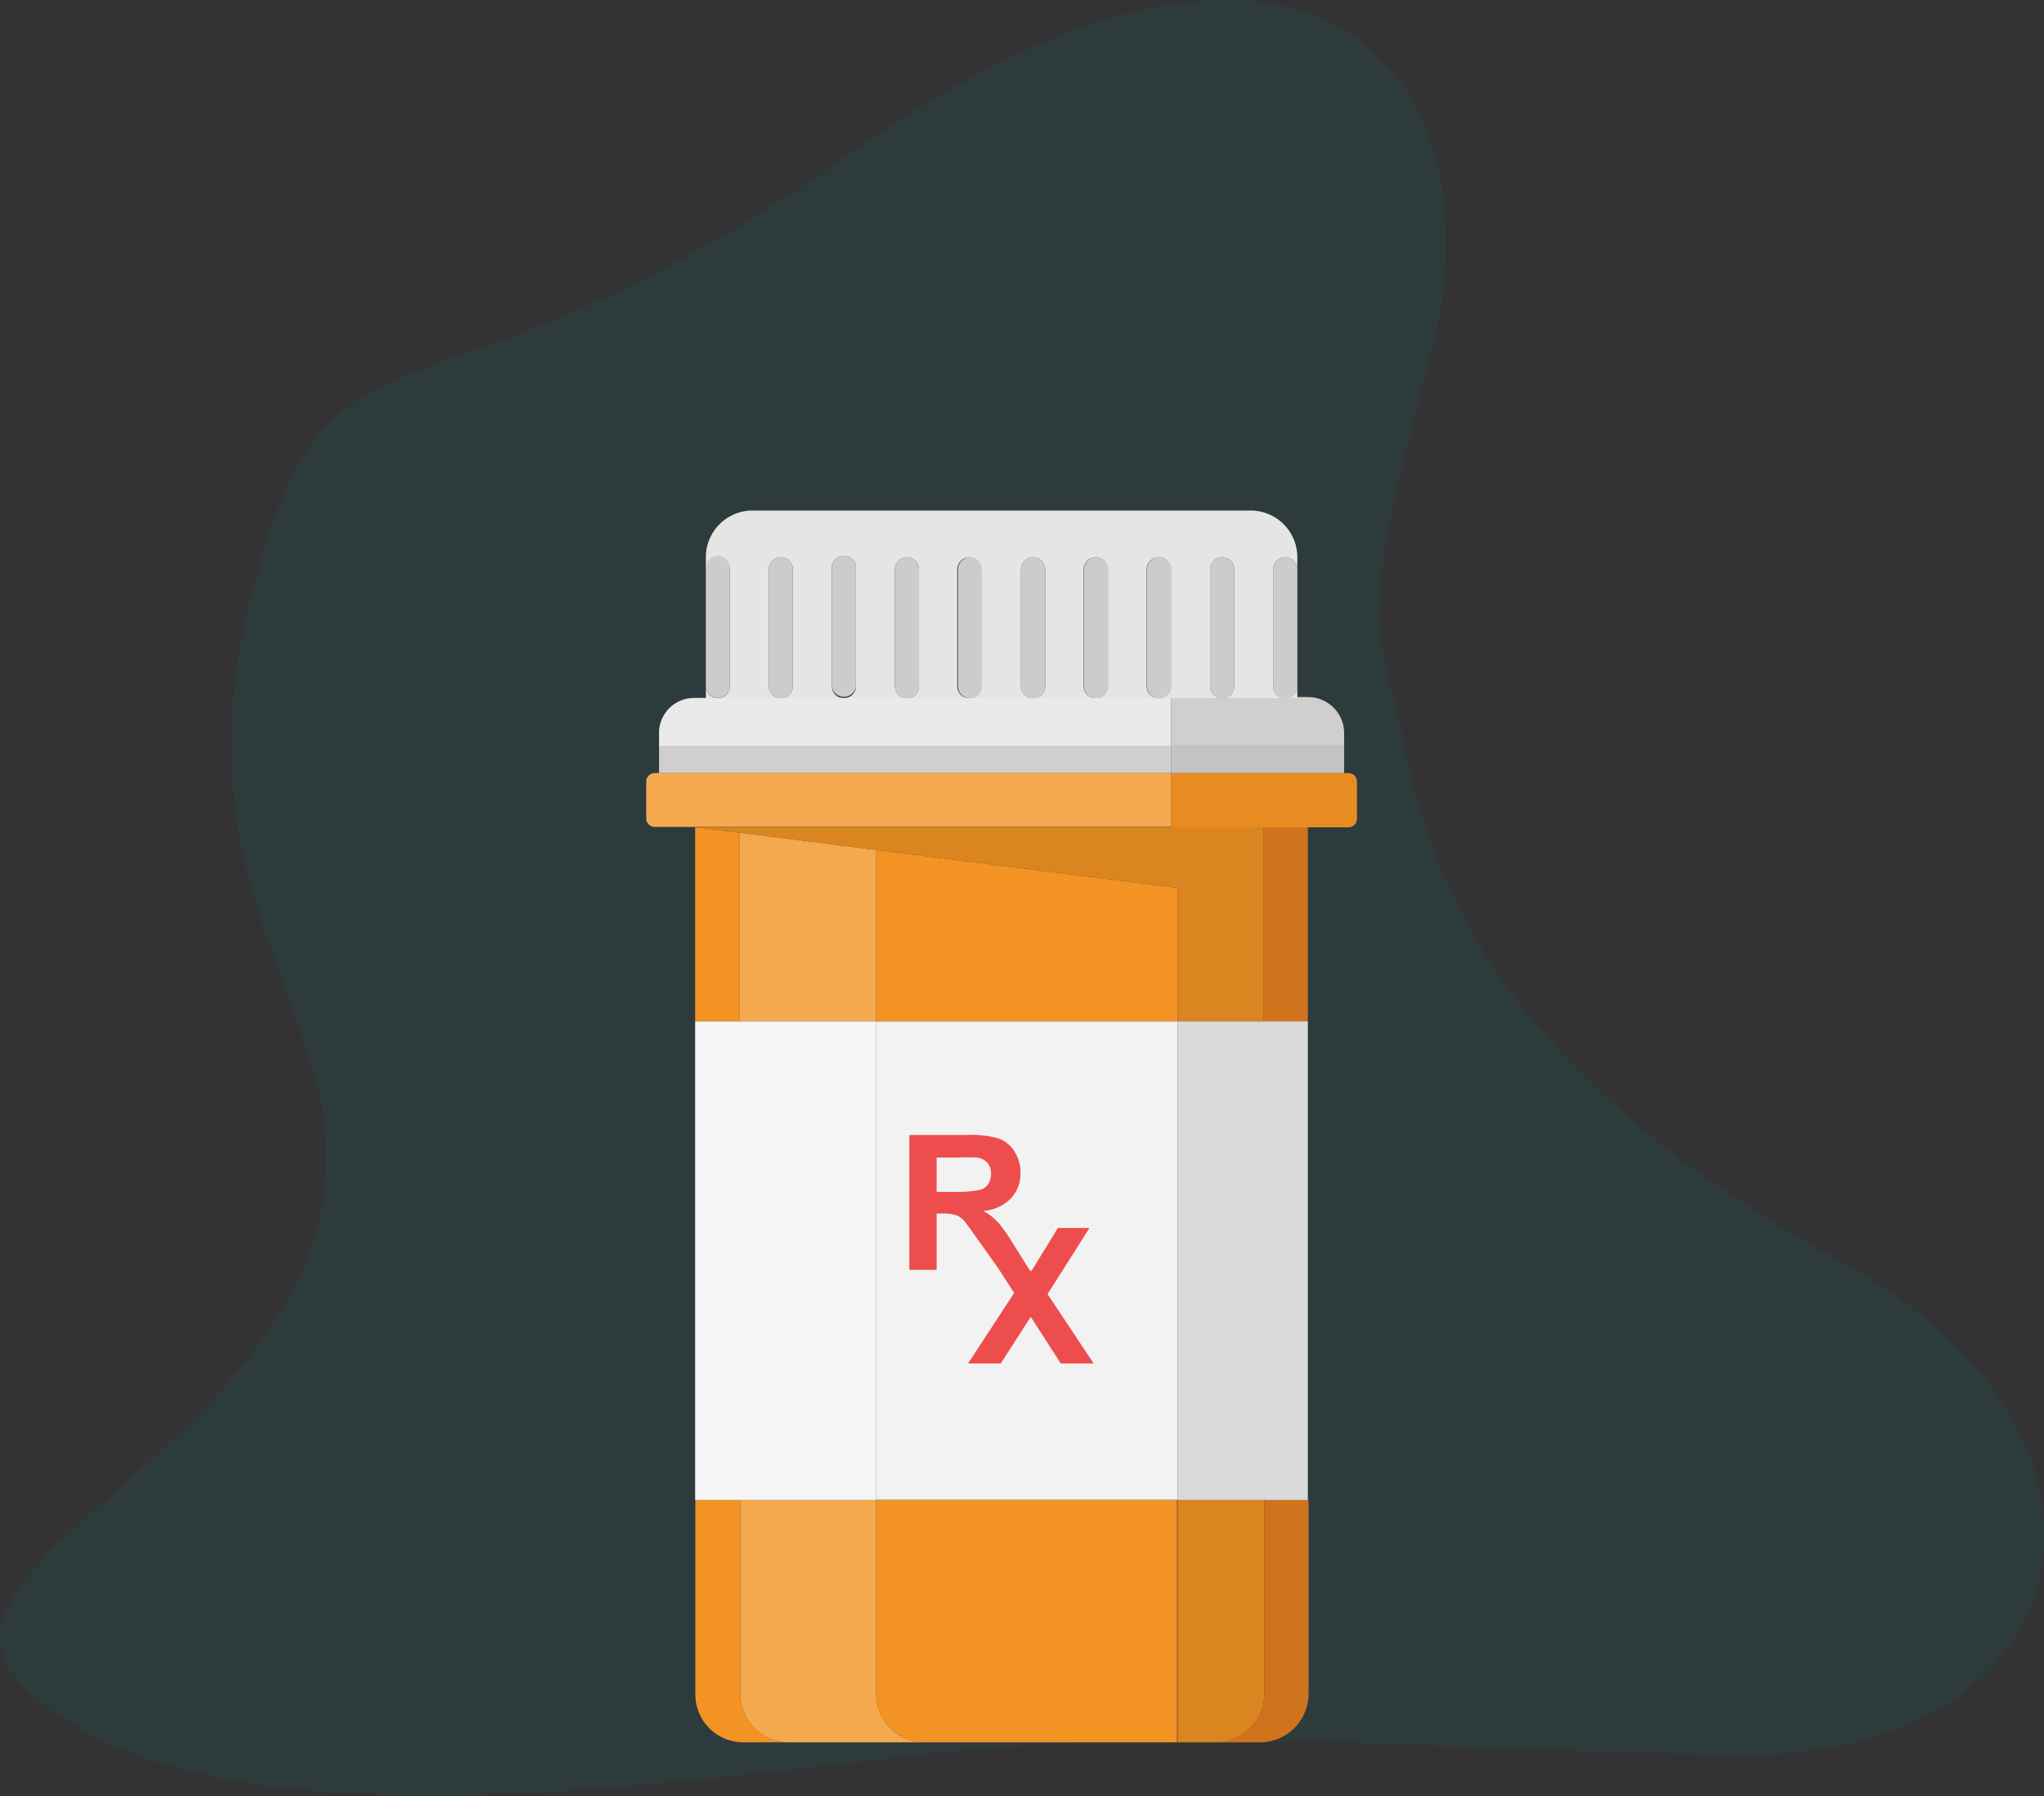 <svg xmlns="http://www.w3.org/2000/svg" viewBox="0 0 113.17 99.46"><rect x="0" y="0" width="113.17" height="99.46" fill="#333333" stroke="none"/><defs><style>.cls-1{isolation:isolate;}.cls-2{fill:#04868c;mix-blend-mode:multiply;}.cls-2,.cls-5{opacity:0.1;}.cls-3{fill:#f39323;}.cls-4{fill:#e5e5e4;}.cls-5,.cls-6,.cls-9{fill:#010101;}.cls-6{opacity:0.15;}.cls-7{fill:#fff;opacity:0.2;}.cls-8{fill:#cdcccc;}.cls-9{opacity:0.05;}.cls-10{fill:#e5811f;}.cls-11{fill:#f2f2f2;}.cls-12{fill:#ed4d4c;}</style></defs><g class="cls-1"><g id="Layer_2" data-name="Layer 2"><g id="Layer_1-2" data-name="Layer 1"><path id="die_2" data-name="die 2" class="cls-2" d="M77.86,41.78c-1.54-7.72-2.94-6.12,1.33-22s-7-28.89-31.75-11.5S18.32,15.33,13.82,33.35s7.63,24.1,3.31,36-21.64,17.88-16,23.82c10.31,10.89,41.37,4.43,55,3.5s20.64.2,40.08.48S119.5,79.51,102,69.91,79.54,50.15,77.86,41.78Z"/><path class="cls-3" d="M36.26,42.81h0a.46.46,0,0,0-.46.46v0A.48.48,0,0,1,36.26,42.81Z"/><path class="cls-3" d="M35.78,45.32v0a.46.46,0,0,0,.46.46h0A.48.48,0,0,1,35.78,45.32Z"/><path class="cls-3" d="M74.67,42.81h0a.47.47,0,0,1,.47.47h0A.47.47,0,0,0,74.67,42.81Z"/><path class="cls-3" d="M74.66,45.81h0a.47.47,0,0,0,.46-.46h0A.47.47,0,0,1,74.66,45.81Z"/><rect class="cls-4" x="36.49" y="41.24" width="28.36" height="1.57"/><rect class="cls-5" x="36.49" y="41.24" width="28.36" height="1.57"/><rect class="cls-4" x="64.85" y="41.24" width="9.57" height="1.57"/><rect class="cls-6" x="64.85" y="41.24" width="9.57" height="1.57"/><path class="cls-4" d="M64.85,38.65H38.43a1.94,1.94,0,0,0-1.94,2v.64H64.85Z"/><path class="cls-7" d="M64.85,38.65H38.43a1.94,1.94,0,0,0-1.94,2v.64H64.85Z"/><path class="cls-4" d="M70.49,38.65H64.85v2.59h9.57V40.6a2,2,0,0,0-2-2h-2Z"/><path class="cls-5" d="M70.49,38.65H64.85v2.59h9.57V40.6a2,2,0,0,0-2-2h-2Z"/><path class="cls-4" d="M39.74,30.86a.67.67,0,0,1,.67.67V38a.66.66,0,0,1-.67.66h3.5a.66.66,0,0,1-.67-.66V31.53a.67.67,0,0,1,.67-.67h0a.67.67,0,0,1,.66.67V38a.66.66,0,0,1-.66.66h3.49a.66.66,0,0,1-.67-.66V31.53a.67.67,0,1,1,1.33,0V38a.66.66,0,0,1-.66.66h3.49a.66.66,0,0,1-.67-.66V31.53a.67.67,0,0,1,.67-.67.66.66,0,0,1,.66.67V38a.65.65,0,0,1-.66.66h3.49A.66.66,0,0,1,53,38V31.53a.67.67,0,0,1,.67-.67.66.66,0,0,1,.66.67V38a.65.65,0,0,1-.66.66H57.2a.66.66,0,0,1-.67-.66V31.53a.67.67,0,0,1,1.34,0V38a.66.66,0,0,1-.67.66h3.49A.66.66,0,0,1,60,38V31.53a.67.67,0,1,1,1.34,0V38a.66.66,0,0,1-.67.66h3.49a.66.66,0,0,1-.67-.66V31.53a.67.67,0,1,1,1.34,0V38a.66.66,0,0,1-.67.66h3.49A.66.66,0,0,1,67,38V31.53a.67.67,0,1,1,1.34,0V38a.66.66,0,0,1-.67.66h3.49a.66.66,0,0,1-.67-.66V31.53a.67.67,0,0,1,1.34,0v-.67a2.59,2.59,0,0,0-2.59-2.59H41.67a2.59,2.59,0,0,0-2.59,2.59v.67A.67.67,0,0,1,39.74,30.86Z"/><path class="cls-4" d="M71.16,38.65h.67V38A.66.66,0,0,1,71.16,38.65Z"/><path class="cls-4" d="M39.08,38v.66h.66A.66.66,0,0,1,39.08,38Z"/><path class="cls-8" d="M39.74,38.65a.66.66,0,0,0,.67-.66V31.53a.67.67,0,1,0-1.33,0V38A.66.66,0,0,0,39.74,38.65Z"/><path class="cls-8" d="M43.9,38V31.53a.67.67,0,0,0-.66-.67h0a.67.67,0,0,0-.67.67V38a.66.66,0,0,0,.67.66h0A.66.66,0,0,0,43.9,38Z"/><path class="cls-8" d="M47.39,38V31.53a.67.67,0,1,0-1.33,0V38a.67.67,0,0,0,1.33,0Z"/><path class="cls-8" d="M50.88,38V31.53a.66.66,0,0,0-.66-.67.67.67,0,0,0-.67.67V38a.66.66,0,0,0,.67.66A.65.65,0,0,0,50.88,38Z"/><path class="cls-8" d="M61.36,38V31.53a.67.67,0,1,0-1.34,0V38a.67.67,0,0,0,1.34,0Z"/><path class="cls-8" d="M68.34,38V31.53a.67.67,0,1,0-1.34,0V38a.67.67,0,0,0,1.34,0Z"/><path class="cls-8" d="M64.85,38V31.53a.67.67,0,1,0-1.34,0V38a.67.67,0,0,0,1.34,0Z"/><path class="cls-8" d="M57.87,38V31.53a.67.67,0,0,0-1.34,0V38a.67.67,0,0,0,1.34,0Z"/><path class="cls-8" d="M54.37,38V31.53a.66.66,0,0,0-.66-.67.67.67,0,0,0-.67.67V38a.66.66,0,0,0,.67.66A.65.65,0,0,0,54.37,38Z"/><path class="cls-8" d="M71.16,30.86a.67.67,0,0,0-.67.67V38a.67.67,0,0,0,1.34,0V31.53A.67.67,0,0,0,71.16,30.86Z"/><path class="cls-3" d="M64.85,42.81H36.26a.48.48,0,0,0-.48.49v2a.48.48,0,0,0,.48.49H64.85Z"/><path class="cls-7" d="M64.85,42.81H36.26a.48.48,0,0,0-.48.49v2a.48.48,0,0,0,.48.49H64.85Z"/><path class="cls-3" d="M74.66,42.81H64.85v3h9.81a.47.47,0,0,0,.47-.47V43.28A.47.47,0,0,0,74.66,42.81Z"/><path class="cls-9" d="M74.66,42.81H64.85v3h9.81a.47.47,0,0,0,.47-.47V43.28A.47.47,0,0,0,74.66,42.81Z"/><polygon class="cls-3" points="47.9 46.99 48.51 47.06 48.51 56.56 65.2 56.56 65.2 49.16 47.9 46.99"/><polygon class="cls-3" points="40.95 46.11 38.49 45.81 38.49 56.56 40.95 56.56 40.95 46.11"/><path class="cls-3" d="M41,93.83V83.06H38.5V93.83a2.65,2.65,0,0,0,2.65,2.65H43.6A2.65,2.65,0,0,1,41,93.83Z"/><path class="cls-3" d="M48.51,83.06V93.83a2.66,2.66,0,0,0,2.66,2.65h14V83.06Z"/><path class="cls-10" d="M69.72,96.48h0a2.66,2.66,0,0,0,2.66-2.65v0A2.69,2.69,0,0,1,69.72,96.48Z"/><rect class="cls-11" x="48.51" y="56.56" width="16.69" height="26.49"/><path class="cls-3" d="M48.51,93.83V83.06H41V93.83a2.65,2.65,0,0,0,2.65,2.65h7.57A2.66,2.66,0,0,1,48.51,93.83Z"/><path class="cls-7" d="M48.51,93.83V83.06H41V93.83a2.65,2.65,0,0,0,2.65,2.65h7.57A2.66,2.66,0,0,1,48.51,93.83Z"/><polygon class="cls-3" points="47.9 46.99 40.95 46.11 40.95 56.56 48.51 56.56 48.51 47.06 47.9 46.99"/><polygon class="cls-7" points="47.9 46.99 40.95 46.11 40.95 56.56 48.51 56.56 48.51 47.06 47.9 46.99"/><polygon class="cls-11" points="48.51 83.06 48.51 56.56 40.95 56.56 38.49 56.56 38.49 83.06 40.95 83.06 48.51 83.06"/><polygon class="cls-7" points="48.51 83.06 48.51 56.56 40.95 56.56 38.49 56.56 38.49 83.06 40.95 83.06 48.51 83.06"/><path class="cls-3" d="M70,93.83V83.06H65.2V96.48h2.1A2.66,2.66,0,0,0,70,93.83Z"/><path class="cls-5" d="M70,93.83V83.06H65.2V96.48h2.1A2.66,2.66,0,0,0,70,93.83Z"/><polygon class="cls-3" points="40.95 46.11 47.9 46.99 65.2 49.16 65.2 56.56 69.96 56.56 69.96 45.81 64.85 45.81 38.49 45.81 40.95 46.11 40.95 46.11"/><polygon class="cls-5" points="40.95 46.11 47.9 46.99 65.2 49.16 65.2 56.56 69.96 56.56 69.96 45.81 64.85 45.81 38.49 45.81 40.95 46.11 40.95 46.11"/><path class="cls-10" d="M70,93.83a2.66,2.66,0,0,1-2.66,2.65h2.42a2.69,2.69,0,0,0,2.69-2.69V83.06H70Z"/><path class="cls-5" d="M70,93.83a2.66,2.66,0,0,1-2.66,2.65h2.42a2.69,2.69,0,0,0,2.69-2.69V83.06H70Z"/><rect class="cls-10" x="69.96" y="45.81" width="2.45" height="10.76"/><rect class="cls-5" x="69.96" y="45.81" width="2.45" height="10.76"/><polygon class="cls-11" points="65.2 56.56 65.2 83.06 69.96 83.06 72.41 83.06 72.41 56.56 69.96 56.56 65.2 56.56"/><polygon class="cls-5" points="65.2 56.56 65.2 83.06 69.96 83.06 72.41 83.06 72.41 56.56 69.96 56.56 65.2 56.56"/><polygon class="cls-3" points="40.95 46.11 40.95 46.11 47.9 46.99 40.95 46.11"/><polygon class="cls-7" points="40.95 46.11 40.95 46.11 47.9 46.99 40.95 46.11"/><polygon class="cls-5" points="40.95 46.11 40.95 46.11 47.9 46.99 40.95 46.11"/><path class="cls-12" d="M58,71.66,60.32,68H58.57l-1.47,2.4L57,70.32h0l-.91-1.45a8.06,8.06,0,0,0-.54-.81l0,0h0a3.61,3.61,0,0,0-.3-.38,3.35,3.35,0,0,0-.81-.63A2.32,2.32,0,0,0,56,66.33a2,2,0,0,0,.5-1.39,2.11,2.11,0,0,0-.33-1.17,1.69,1.69,0,0,0-.87-.72,5.26,5.26,0,0,0-1.74-.2H50.35v7.47h1.51V67.2h.31a2.32,2.32,0,0,1,.76.09,1.08,1.08,0,0,1,.45.31c.14.15,1.95,2.72,1.95,2.72l.82,1.28L53.6,75.5h1.81l1.66-2.58,1.66,2.58h1.82ZM53,66H51.86v-1.9H53a10.76,10.76,0,0,1,1.1,0,.92.92,0,0,1,.57.29.86.86,0,0,1,.2.61,1,1,0,0,1-.15.56.8.8,0,0,1-.42.32A5.94,5.94,0,0,1,53,66Z"/></g></g></g></svg>